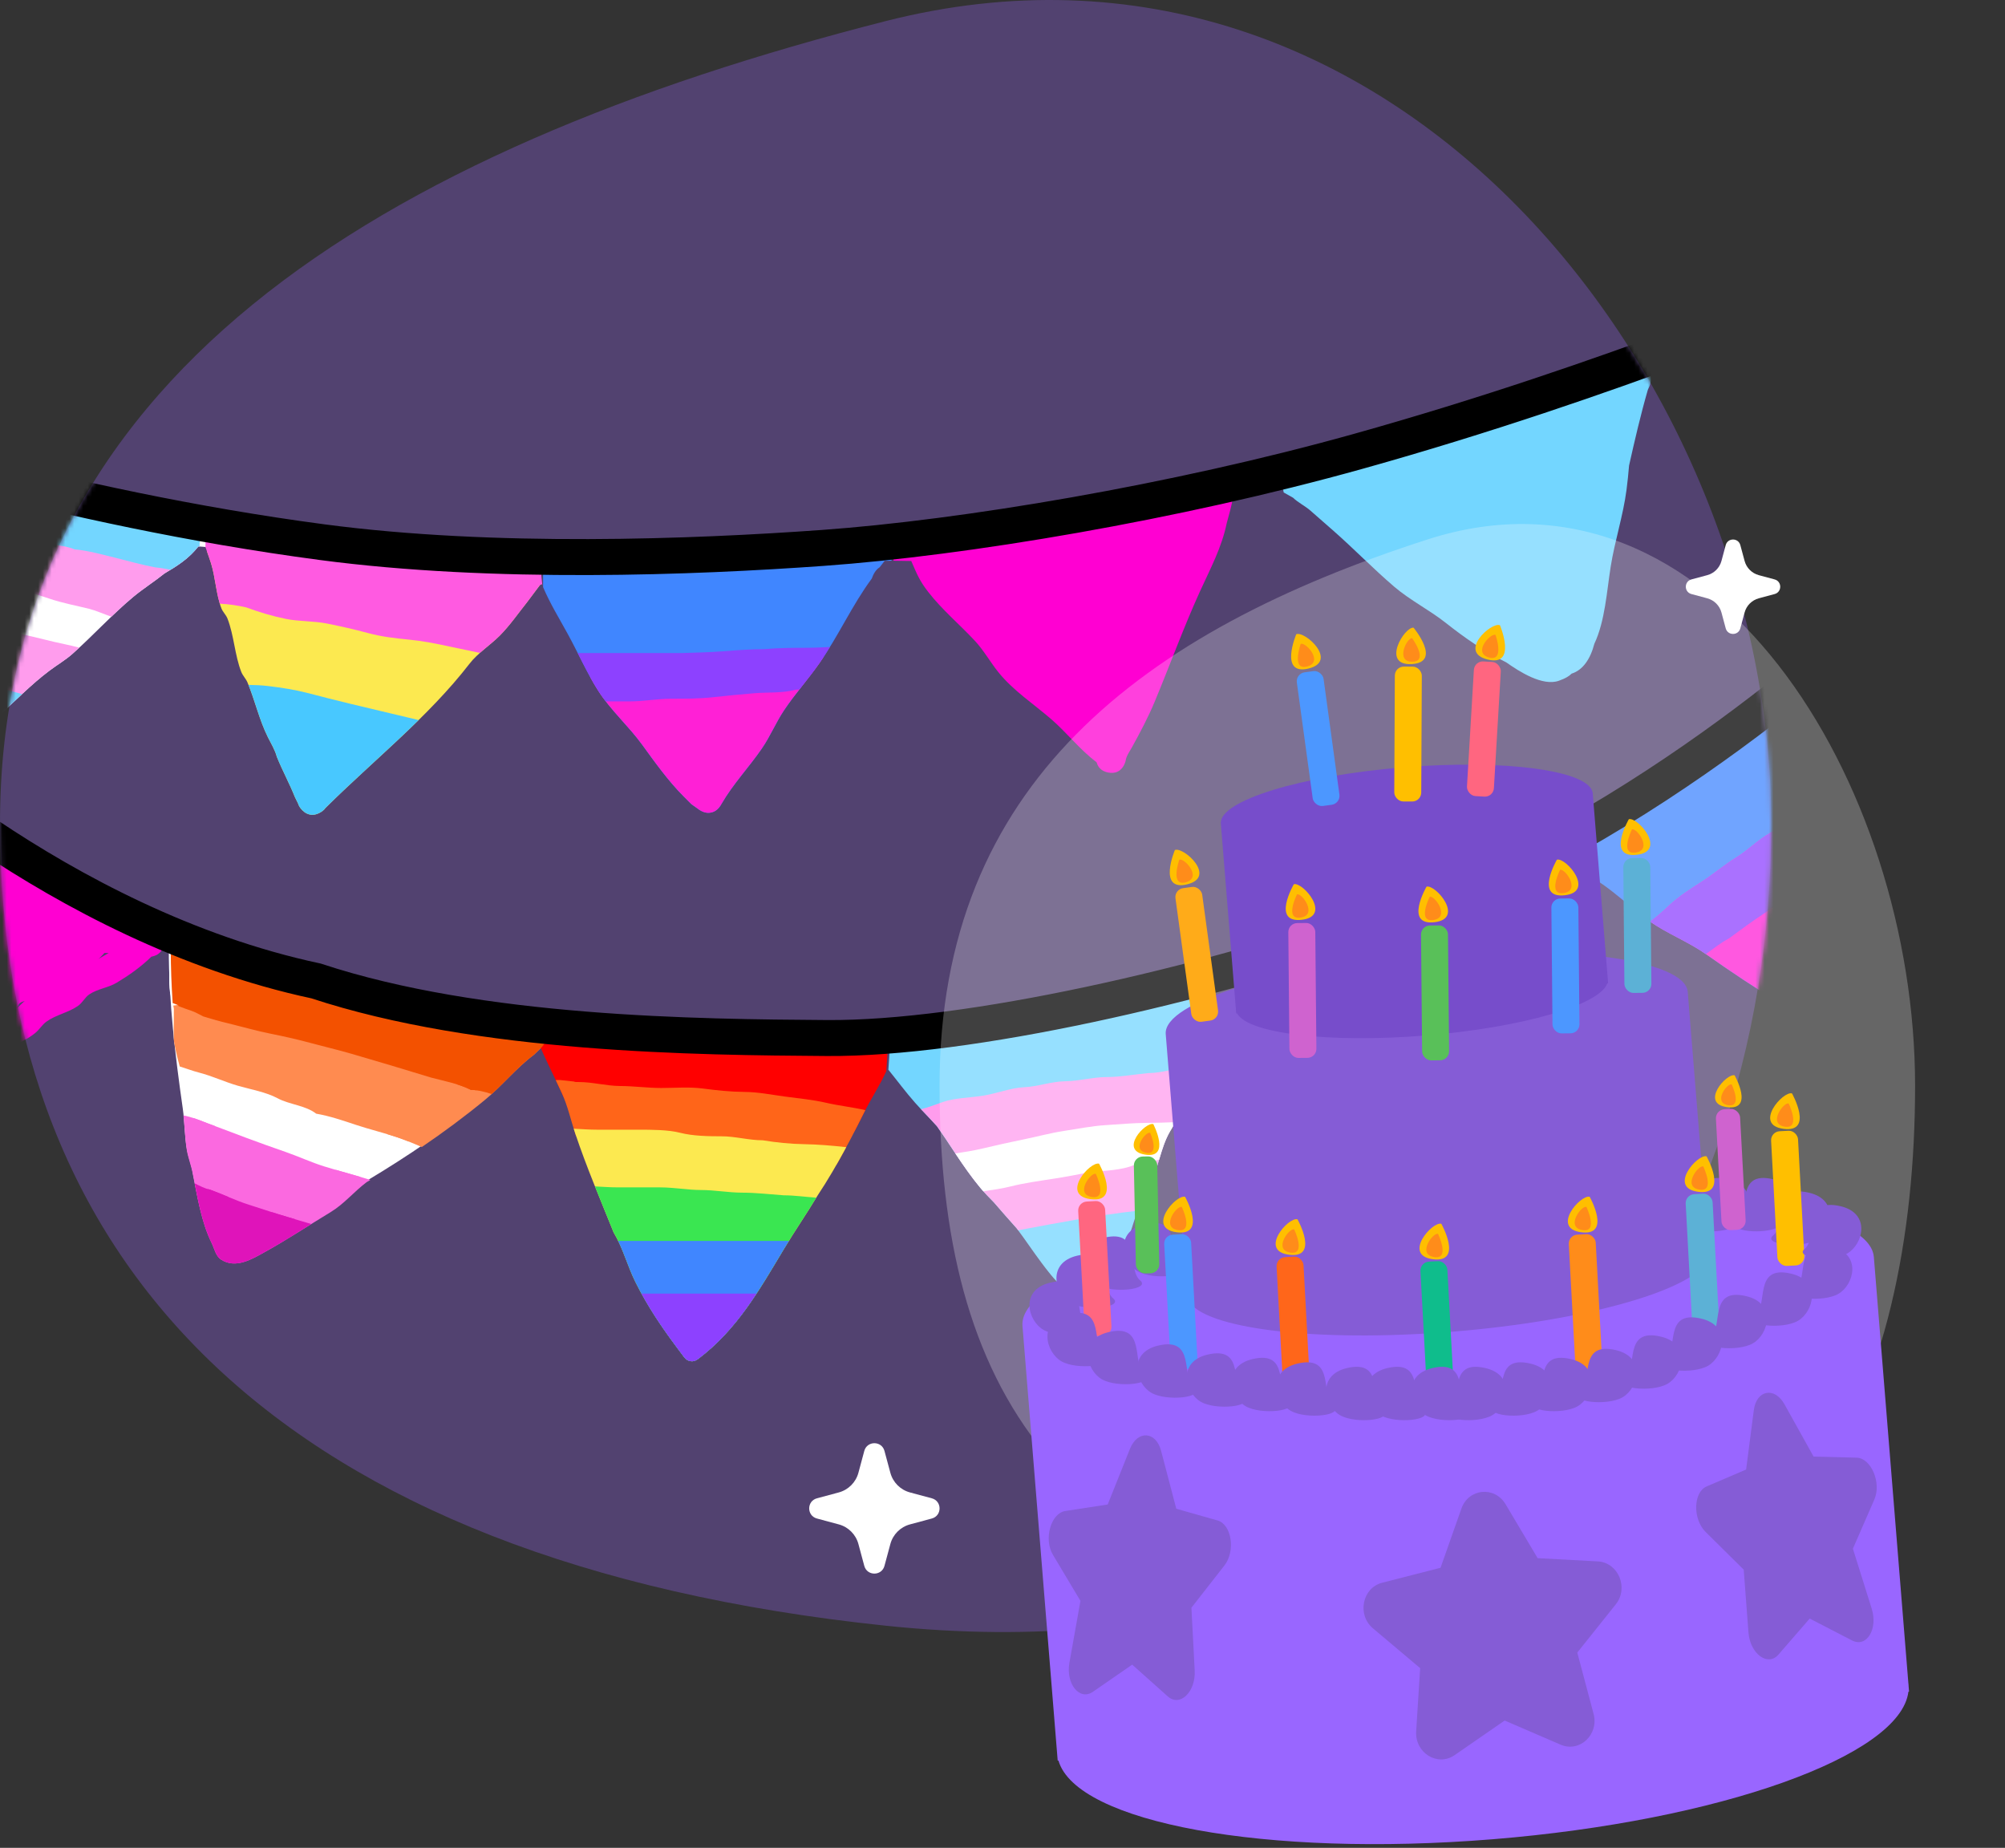 <svg width="446" height="411" viewBox="0 0 446 411" fill="none" xmlns="http://www.w3.org/2000/svg">
<rect x="0" y="0" width="446" height="411" fill="#333333" stroke="none"/>
<g clip-path="url(#clip0_223_4236)">
<path opacity="0.3" d="M394 183.143C394 281.697 331.451 375.692 197 361.59C62.549 347.488 0 281.697 0 183.143C0 84.59 84.178 33.443 197 4.696C309.822 -24.051 394 84.59 394 183.143Z" fill="#9966FF"/>
<mask id="mask0_223_4236" style="mask-type:alpha" maskUnits="userSpaceOnUse" x="0" y="0" width="394" height="364">
<path d="M394 183.184C394 281.759 331.451 375.776 197 361.67C62.549 347.565 0 281.759 0 183.184C0 84.608 84.178 33.45 197 4.697C309.822 -24.056 394 84.608 394 183.184Z" fill="#9966FF"/>
</mask>
<g mask="url(#mask0_223_4236)">
<path d="M45.659 209.035L48.31 209.918C50.07 210.542 52.092 210.198 53.83 210.884C54.764 211.251 55.215 212.369 56.071 212.893C59.648 215.082 64.954 215.403 68.848 217.067C73.275 218.959 77.361 219.783 81.965 221.432C85.683 222.764 89.201 224.673 93.009 225.723C98.95 227.36 106.631 226.955 112.795 227.419C113.923 227.456 114.647 227.891 115.112 228.434C115.642 228.963 116.031 229.766 115.937 230.983C115.855 232.055 115.451 232.753 114.943 233.205L114.472 234.369C110.811 236.78 108.404 240.292 105.017 243.008C104.636 243.314 100.377 246.107 99.716 246.542C98.151 248.076 96.09 249.005 94.253 250.201C92.316 251.463 90.929 253.922 89.116 255.376C84.946 258.72 80.051 261.438 75.602 264.405C73.212 265.998 70.828 268.324 68.439 269.767C67.731 270.194 66.701 269.945 66.058 270.465C65.231 271.132 65.128 272.462 64.291 273.115C63.389 273.818 62.105 273.823 61.085 274.342C58.789 275.509 56.738 277.108 54.542 278.456C54.392 278.558 54.226 278.654 54.044 278.746C53.077 279.229 52.267 279.239 51.616 279.033C50.956 278.857 50.278 278.414 49.722 277.487C49.606 277.294 49.511 277.106 49.434 276.923L48.536 275.063C47.938 273.188 47.526 271.214 47.526 269.246C46.519 266.407 46.141 264.084 45.741 261.169C45.283 257.83 43.587 254.807 43.091 251.452C42.968 250.62 43.243 249.758 43.109 248.928C42.14 242.961 39.666 237.234 38.692 231.26C38.595 230.668 38.687 224.186 38.674 224.066C38.536 222.86 37.956 221.735 37.79 220.533C37.49 218.357 37.765 216.14 37.765 213.944C37.765 213.944 37.765 210.631 41.078 210.631C41.281 210.631 41.472 210.644 41.651 210.667C42.839 208.094 45.659 209.035 45.659 209.035L45.659 209.035Z" fill="white"/>
<path d="M120.498 227.945C122.841 230.287 120.498 232.63 120.498 232.63L118.818 234.262C114.775 237.295 111.791 241.122 107.883 244.337C99.665 251.1 90.7 257.179 81.576 262.63C78.765 264.729 76.559 267.487 73.518 269.325C68.612 272.29 63.815 275.472 58.824 278.229C56.16 279.7 52.434 282.007 49.159 279.851C47.969 279.068 47.691 277.406 47.057 276.13C44.812 271.606 43.895 265.835 42.899 260.92C42.603 259.1 41.868 257.371 41.563 255.553C41.072 252.632 41.081 249.528 40.661 246.593C38.957 234.662 37.545 222.979 37.545 210.852C37.545 210.852 37.545 207.539 40.858 207.539C44.17 207.539 44.17 210.852 44.17 210.852C44.17 227.42 46.667 243.564 49.416 259.726C50.212 263.767 51.258 267.813 52.425 271.747C52.594 272.317 53.102 273.136 53.173 273.724C53.472 273.689 53.814 273.778 54.081 273.642C54.65 273.354 55.022 272.764 55.578 272.453C57.576 271.335 59.227 270.182 61.201 268.989C64.148 267.208 67.074 265.451 70.035 263.689C72.982 261.935 75.156 259.181 77.879 257.132C86.829 251.742 95.574 245.804 103.693 239.205C107.681 235.964 110.705 232.065 114.843 228.962L115.813 227.945C115.813 227.945 118.156 225.602 120.498 227.945V227.945Z" fill="white"/>
<path d="M48.31 210.212C50.07 210.837 52.092 210.493 53.83 211.178C54.764 211.546 55.215 212.664 56.071 213.187C59.648 215.376 64.954 215.698 68.848 217.362C73.275 219.253 77.361 220.077 81.965 221.727C85.683 223.059 89.201 224.967 93.009 226.017C98.95 227.655 106.631 227.249 112.795 227.713C113.923 227.751 114.647 228.186 115.113 228.728C115.642 229.257 116.031 230.06 115.937 231.277C115.855 232.35 115.451 233.047 114.943 233.5L114.472 234.663C110.811 237.074 108.404 240.587 105.017 243.303C104.636 243.608 100.377 246.401 99.716 246.836C98.151 248.371 96.09 249.299 94.253 250.496C92.986 251.321 91.955 252.658 90.885 253.891C89.969 253.527 89.046 253.184 88.113 252.875C85.18 251.908 82.167 251.185 79.232 250.21C76.332 249.246 73.347 248.221 70.333 247.705C68.007 245.878 64.36 245.679 61.768 244.287C59.146 242.88 55.778 242.319 52.905 241.488C49.913 240.623 47.179 239.304 44.152 238.532C42.836 238.196 41.408 237.64 39.982 237.202C39.464 235.334 39.002 233.456 38.692 231.554C38.595 230.963 38.687 224.481 38.674 224.361C38.646 224.122 38.602 223.886 38.547 223.653C42.624 223.432 42.624 219.245 42.624 219.245C42.624 216.008 42.755 212.783 42.875 209.563C44.15 208.826 45.659 209.329 45.659 209.329L48.31 210.212Z" fill="#FF8B50"/>
<path d="M120.498 228.239C122.84 230.582 120.498 232.924 120.498 232.924L118.818 234.557C114.775 237.589 111.791 241.416 107.883 244.632C103.387 248.331 98.668 251.826 93.822 255.125C91.94 254.301 90.048 253.516 88.113 252.875C87.455 252.658 86.792 252.453 86.127 252.255C92.189 248.293 98.09 244.054 103.692 239.5C107.681 236.258 110.705 232.359 114.843 229.256L115.813 228.239C115.813 228.239 118.155 225.897 120.498 228.239H120.498Z" fill="#FF8B50"/>
<path d="M120.12 130.105L119.925 130.366C119.031 131.557 118.137 132.749 117.243 133.94C115.252 136.429 113.4 139.135 111.147 141.396C109.028 143.522 106.293 145.225 104.426 147.643C95.281 159.486 83.079 169.094 72.395 179.711C72.109 180.116 71.681 180.497 71.052 180.812C71.005 180.835 70.958 180.858 70.912 180.879C70.408 181.126 69.752 181.317 69.028 181.194C68.302 181.081 67.74 180.693 67.34 180.3C67.303 180.265 67.266 180.229 67.228 180.191C66.722 179.686 66.435 179.18 66.295 178.698L65.611 177.312C64.377 174.225 62.814 171.391 61.577 168.319C61.168 166.783 60.308 165.403 59.598 163.981C57.639 160.056 56.722 155.774 55.047 151.782C54.698 150.949 54 150.29 53.671 149.449C52.211 145.717 52.063 141.356 50.609 137.596C50.289 136.771 49.573 136.14 49.254 135.315C48.047 132.188 47.944 128.492 46.945 125.295C46.677 124.435 46.371 123.583 46.069 122.731C46.123 122.066 46.158 121.402 46.158 120.745C46.158 118.655 46.158 116.565 46.158 114.475C46.49 114.291 46.894 114.149 47.383 114.068C49.079 113.785 50.042 114.53 50.575 115.312C50.758 115.328 50.941 115.345 51.122 115.364C52.859 115.542 54.487 116.299 56.157 116.81C57.146 117.113 60.7 117.519 61.204 117.629C66.57 118.795 72.024 120.586 77.325 122.101C85.901 124.559 94.503 124.623 103.358 124.623C107.498 124.623 112.13 125.341 115.983 123.8L116.873 123.781C117.59 123.301 118.678 122.914 119.964 123.569C120.078 123.433 120.211 123.304 120.364 123.182C120.364 124.726 120.364 126.269 120.364 127.812C120.364 128.543 120.364 129.273 120.364 130.004C120.282 130.042 120.2 130.075 120.12 130.105Z" fill="#FCE950"/>
<path d="M72.395 179.711C72.11 180.116 71.681 180.497 71.052 180.812C71.005 180.835 70.958 180.858 70.912 180.879C70.409 181.126 69.752 181.317 69.028 181.194C68.302 181.081 67.74 180.693 67.34 180.3C67.303 180.265 67.266 180.229 67.228 180.191C66.723 179.686 66.435 179.18 66.296 178.698L65.612 177.312C64.377 174.225 62.814 171.391 61.577 168.319C61.169 166.783 60.308 165.403 59.598 163.981C57.729 160.236 56.809 156.166 55.273 152.332C56.712 152.353 58.148 152.413 59.589 152.583C62.701 152.949 65.636 153.408 68.671 154.197C71.665 154.977 74.657 155.755 77.667 156.473C80.675 157.19 83.682 157.908 86.69 158.625C88.836 159.137 90.981 159.656 93.13 160.155C86.372 166.809 79.086 173.062 72.395 179.711Z" fill="#48C8FF"/>
<path d="M120.531 129.923C120.393 129.995 120.255 130.055 120.12 130.105L119.925 130.366C119.031 131.557 118.137 132.749 117.243 133.94C115.252 136.429 113.401 139.135 111.147 141.396C109.804 142.744 108.213 143.922 106.753 145.22C104.521 144.763 102.292 144.296 100.065 143.815C97.003 143.153 94.029 142.56 90.909 142.259C87.779 141.956 84.858 141.612 81.818 140.793C78.835 139.989 75.8 139.301 72.77 138.696C69.726 138.087 66.559 138.26 63.596 137.655C60.586 137.048 57.627 136.156 54.739 135.088C52.714 134.636 50.86 134.374 48.895 134.27C48.014 131.385 47.835 128.143 46.946 125.295C46.564 124.074 46.109 122.871 45.693 121.658C45.622 121.653 45.551 121.649 45.48 121.644C45.837 120.003 46.158 118.368 46.158 116.769C46.158 116.769 46.158 116.652 46.072 116.588C46.335 115.819 46.547 115.05 46.592 114.275C46.827 114.187 47.09 114.116 47.383 114.068C49.08 113.785 50.042 114.53 50.575 115.312C50.759 115.328 50.941 115.345 51.122 115.364C52.859 115.542 54.487 116.299 56.157 116.81C57.146 117.113 60.7 117.519 61.204 117.629C66.57 118.795 72.024 120.586 77.325 122.101C85.901 124.559 94.503 124.623 103.358 124.623C107.498 124.623 112.13 125.341 115.983 123.8L116.873 123.781C117.547 123.33 118.548 122.961 119.733 123.461C119.933 124.437 120.125 125.413 120.23 126.387C120.368 127.657 120.505 128.927 120.642 130.196C120.605 130.105 120.568 130.014 120.531 129.923H120.531Z" fill="#FF5AE1"/>
<path d="M194.171 233.436L194.129 233.379L194.748 232.915C194.818 232.348 195.075 231.741 195.649 231.146C195.685 230.764 195.797 230.364 196.03 229.973C196.373 229.304 196.914 228.902 197.441 228.661C197.441 229.939 197.441 231.217 197.441 232.496C197.441 234.438 197.273 236.352 197.145 238.267C195.662 241.521 193.743 244.378 192.132 247.612C191.462 248.956 190.78 250.307 190.083 251.658C187.041 248.637 182.275 249.137 177.262 248.023C171.867 246.824 165.458 248.934 160.183 248.293C148.428 246.863 137.344 243.714 125.345 243.974C125.23 243.692 125.109 243.413 124.983 243.136C123.23 239.291 121.226 235.486 119.639 231.549C119.639 231.549 118.818 229.498 120.869 228.678C121.382 228.473 121.818 228.448 122.184 228.525C122.694 227.352 123.863 226.533 125.223 226.533H127.431C138.006 226.533 148.422 228.124 158.957 228.745C164.865 229.094 171.272 228.981 177.092 230.127C179.773 230.655 182.54 230.936 185.095 231.905C185.532 232.07 186.024 232.201 186.521 232.337V232.337C186.975 231.608 187.793 230.95 189.27 230.95C190.935 230.95 191.763 231.786 192.175 232.619C192.901 232.628 193.567 232.81 194.06 233.292C194.098 233.329 194.13 233.379 194.156 233.439C194.161 233.438 194.166 233.437 194.171 233.436Z" fill="#FF0000"/>
<path d="M199.68 228.3C206.511 228.306 213.534 228.566 220.304 227.874C226.587 227.232 232.498 225.284 238.856 224.782C243.136 224.444 247.046 222.616 251.344 222.564C253.146 222.338 257.535 221.576 260.239 222.288C260.755 221.233 261.39 220.253 262.141 219.876C262.332 219.78 262.528 219.693 262.725 219.613L262.655 219.496L264.817 218.199C265.325 217.882 265.925 217.699 266.568 217.699C268.398 217.699 269.881 219.182 269.881 221.011C269.881 221.257 269.854 221.497 269.803 221.728L269.421 223.639C269.375 225.3 268.871 226.926 268.433 228.53C266.684 234.93 265.201 241.285 262.561 247.456C261.934 248.979 260.995 250.355 260.18 251.787C258.141 255.373 257.642 259.925 255.81 263.627C255.493 264.266 254.812 264.681 254.517 265.33C252.092 270.666 251.68 275.999 248.016 280.862C246.824 282.445 244.623 288.034 243.137 288.545C238.481 290.149 233.925 283.843 231.673 280.862C229.799 278.363 228.06 275.728 226.171 273.226C224.458 271.318 222.769 269.382 221.09 267.444C220.051 266.388 219.016 265.328 218.069 264.19C215.285 260.845 212.79 256.971 210.39 253.362C209.75 252.401 209.096 251.453 208.433 250.515C206.861 248.738 205.158 247.079 203.586 245.306C201.479 242.931 199.608 240.384 197.61 237.923C197.735 236.123 197.883 234.321 197.883 232.496C197.883 231.153 197.883 229.809 197.883 228.466C198.559 228.191 199.162 228.177 199.68 228.3Z" fill="#73D6FF"/>
<path d="M340.439 193.555C340.614 193.818 340.747 194.072 340.845 194.317L341.657 192.963C342.694 194.828 344.069 196.545 344.829 198.532L344.97 198.484C344.97 198.63 344.97 198.775 344.968 198.92C344.969 198.922 344.97 198.924 344.97 198.926C345.389 200.183 344.97 201.576 344.97 202.902C344.97 207.063 345.303 211.654 344.493 215.75C344.182 217.325 343.479 218.803 343.132 220.37C341.46 227.929 341.001 235.614 339.616 243.252C338.706 248.266 337.014 253.321 337.003 258.441C336.349 261.823 336.256 268.17 332.239 269.601C328.037 271.099 327.426 268.746 325.043 266.91C323.744 265.909 322.172 265.318 320.816 264.397C317.258 261.983 314.301 258.206 311.399 255.065C307.656 251.012 303.317 247.672 299.784 243.43C298.316 241.667 296.973 239.848 295.572 238.067C294.325 236.876 293.066 235.702 291.783 234.557C286.58 229.909 281.991 224.334 277.035 219.379C277.035 219.379 275.086 217.429 276.521 215.309L276.185 214.827C276.8 214.521 277.417 214.231 278.035 213.954C278.117 213.913 278.199 213.877 278.28 213.845C284.745 210.988 291.385 209.537 298.182 207.276C299.199 206.938 301.765 205.745 302.693 205.478C304.718 204.897 306.874 204.821 308.872 204.155C312.194 203.047 315.355 201.209 318.356 199.592C322.78 197.208 328.248 195.638 333.009 194.049C333.715 193.766 334.421 193.483 335.127 193.2L335.845 192.636C335.845 192.636 338.601 190.799 340.439 193.555V193.555Z" fill="#FF00D2"/>
<path d="M349.737 186.844L351.154 184.792C358.277 179.449 366.17 175.983 373.24 170.657C375.274 169.137 377.458 167.985 379.563 166.583C382.852 164.391 385.53 161.473 388.731 159.149C391.436 157.186 394.327 155.733 396.909 153.578C399.346 151.545 402.887 145.05 406.615 145.734C408.399 146.062 409.619 147.945 410.532 149.513C412.174 152.332 410.817 153.207 411.201 155.676C411.629 158.429 412.026 161.127 412.497 163.876C416.578 184.281 413.871 205.801 413.875 226.503C413.963 226.994 413.93 227.571 413.706 228.243C413.69 228.293 413.672 228.342 413.655 228.39C413.473 228.92 413.144 229.519 412.545 229.945C411.952 230.378 411.28 230.501 410.719 230.505C410.668 230.507 410.616 230.508 410.563 230.508C409.783 230.508 409.187 230.324 408.731 230.043L407.534 229.594C406.119 228.728 404.5 228.253 402.995 227.555C400.678 226.48 398.679 224.717 396.491 223.41C390.619 219.874 385.039 216.143 379.474 212.215C375.492 209.404 370.65 207.58 366.651 204.696C361.331 200.859 356.239 195.295 349.886 193.235C349.886 193.235 346.743 192.187 347.791 189.044C348.204 187.806 348.942 187.218 349.685 186.961C349.717 186.885 349.737 186.844 349.737 186.844V186.844Z" fill="#4086FF"/>
<path d="M-24.294 170.878C-21.857 170.878 -21.212 172.671 -21.042 173.619C-18.154 176.374 -15.058 178.773 -12.234 181.566C-11.235 182.564 -10.528 183.924 -9.301 184.624C-8.492 185.085 -7.446 185.023 -6.651 185.507C-4.283 186.948 -2.454 189.364 0.13 190.65C1.06 191.112 2.178 191.153 3.067 191.691C4.615 192.628 5.658 194.316 7.284 195.111C11.321 197.084 15.77 198.197 19.647 200.409C23.826 202.793 27.821 206.22 32.907 206.217C33.613 206.138 34.502 206.235 35.264 206.922C35.771 207.299 36.212 207.876 36.374 208.761C36.625 209.624 36.488 210.338 36.203 210.902C35.678 212.244 34.405 212.656 33.672 212.783C31.382 215.041 28.714 216.922 25.956 218.576C24.059 219.714 21.679 219.932 19.851 221.179C18.883 221.84 18.354 223.021 17.396 223.699C15.247 225.221 12.465 225.691 10.329 227.232C9.371 227.924 8.754 229.006 7.842 229.757C5.897 231.36 3.437 232.211 1.3 233.547C-5.679 237.908 -12.973 242.16 -19.806 246.736C-19.806 246.736 -22.562 248.574 -24.4 245.818C-26.238 243.061 -23.481 241.224 -23.481 241.224C-15.474 235.907 -6.926 230.798 1.429 226.097C3.339 225.022 4.667 223.124 6.455 221.857C8.604 220.335 11.386 219.864 13.522 218.324C14.598 217.548 15.258 216.269 16.368 215.543C17.294 214.937 18.476 214.855 19.492 214.417C21.492 213.556 23.412 212.516 25.191 211.279C23.41 210.635 21.693 209.828 20.106 208.928C18.825 208.201 17.85 207.009 16.572 206.278C12.703 204.063 8.208 203.013 4.2 200.975C2.452 200.086 1.27 198.327 -0.417 197.327C-1.126 196.907 -2.044 196.972 -2.781 196.602C-5.531 195.219 -7.622 192.625 -10.134 191.143C-10.936 190.67 -11.994 190.752 -12.784 190.26C-13.202 190 -16.341 186.828 -16.919 186.251C-19.973 183.151 -23.514 180.539 -26.636 177.417L-27.607 174.191C-27.607 174.191 -27.607 170.878 -24.294 170.878L-24.294 170.878Z" fill="#FF00D2"/>
<path d="M-6.352 190.848C-5.059 190.73 -3.758 190.537 -2.502 190.788C2.004 191.688 6.353 194.384 10.387 196.401C11.393 196.904 16.028 199.174 16.554 199.674C17.27 200.355 17.223 201.589 17.88 202.327C19.185 203.792 21.871 203.081 23.438 204.262C23.502 204.31 23.565 204.359 23.627 204.409L23.651 204.359L26.24 205.654C27.361 206.185 28.136 207.326 28.136 208.649C28.136 210.479 26.652 211.962 24.823 211.962H23.221C20.583 214.971 17.151 216.957 14.153 219.668C13.166 219.705 12.109 219.413 11.192 219.778C9.872 220.304 8.984 221.61 7.708 222.236C6.699 222.732 5.341 222.411 4.444 223.09C3.714 223.642 3.941 224.939 3.289 225.582C1.84 227.015 -0.493 227.493 -1.671 229.156C-3.153 231.246 -4.37 233.651 -6.401 235.212C-7.969 236.417 -10.076 236.748 -11.707 237.865C-12.352 238.307 -12.89 238.997 -13.445 239.626C-13.573 239.836 -13.74 240.021 -13.954 240.173C-13.959 240.176 -13.963 240.18 -13.968 240.183C-14.393 240.597 -14.849 240.927 -15.384 241.05C-21.426 244.134 -23.477 236.822 -23.589 232.525C-23.589 228.18 -23.736 224.049 -24.101 219.866C-24.832 218.114 -25.748 216.425 -26.182 214.581C-26.534 213.087 -26.642 211.458 -26.242 209.975V207.322C-26.242 205.493 -24.759 204.01 -22.929 204.01C-22.217 204.01 -21.558 204.234 -21.018 204.616C-21.365 202.988 -21.735 201.476 -22.057 200.513C-22.413 199.449 -23.274 198.571 -23.5 197.472C-23.783 196.097 -23.314 194.646 -23.546 193.262C-23.555 193.208 -23.565 193.155 -23.576 193.101C-24.15 192.615 -24.573 191.978 -24.745 191.126C-24.908 190.325 -24.964 189.608 -24.928 188.967C-25.285 186.72 -24.915 184.401 -24.915 182.12C-24.915 182.12 -24.915 178.807 -21.602 178.807C-18.29 178.807 -18.29 182.12 -18.29 182.12C-18.29 182.705 -18.328 183.293 -18.372 183.882C-16.218 183.695 -13.959 183.905 -12.318 184.113C-10.635 184.327 -8.522 183.884 -7.322 185.083C-6.123 186.283 -6.675 188.414 -6.352 190.079L-6.352 190.848Z" fill="#FF00D2"/>
<path d="M196.79 124.73L195.677 126.169C194.809 126.702 194.259 127.712 193.927 128.676C189.551 134.59 186.515 141.44 182.259 147.518C179.754 151.096 176.789 154.4 174.377 158.018C172.588 160.702 171.304 163.82 169.465 166.49C166.531 170.749 163.09 174.313 160.47 178.836C160.399 178.97 160.319 179.106 160.226 179.245C159.622 180.15 158.919 180.56 158.248 180.702C157.583 180.875 156.771 180.823 155.826 180.283C155.61 180.16 155.42 180.03 155.252 179.894L153.802 178.866C153.213 178.277 152.624 177.688 152.035 177.099C148.606 173.649 145.72 169.593 142.87 165.67C139.807 161.454 135.84 157.991 133.036 153.574C130.52 149.611 128.549 145.11 126.287 140.997C124.325 137.429 122.332 134.18 120.806 130.587C120.806 129.662 120.806 128.737 120.806 127.812C120.806 126.171 120.806 124.531 120.806 122.89C121.052 122.754 121.337 122.636 121.665 122.542C123.226 122.096 124.241 122.634 124.87 123.298C131.686 123.298 138.503 123.298 145.32 123.298C153.073 123.298 160.8 123.51 168.404 121.989C174.828 121.979 180.634 119.937 186.823 118.913C190.051 118.379 193.395 118.173 196.777 118.126C196.778 118.424 196.78 118.722 196.783 119.019C197.546 120.974 198.058 122.795 198.325 124.715C197.812 124.717 197.3 124.721 196.79 124.73Z" fill="#4086FF"/>
<path d="M223.877 117.595C226.979 117.164 229.869 115.686 232.911 114.992C237.945 113.842 242.876 112.801 247.877 111.471C253.43 109.994 259.347 109.365 264.675 107.192L267.231 106.955C267.231 106.955 268.024 106.955 268.834 107.344C269.442 106.566 270.801 105.366 272.911 106.422L272.911 106.422C275.874 107.903 274.392 110.866 274.392 110.866L274.236 110.918C273.868 112.747 273.395 114.555 272.882 116.349C271.765 121.802 269.225 126.488 266.943 131.502C263.246 139.62 260.232 147.98 256.795 156.21C255.425 159.492 253.517 163.114 251.791 166.221C251.254 167.186 250.542 168.129 250.384 169.223C250.384 169.223 249.735 172.471 246.486 171.821C244.85 171.494 244.203 170.508 243.963 169.609L243.823 169.456C240.15 166.682 237.362 163.019 233.901 160.014C229.961 156.593 225.38 153.618 222.071 149.5C220.255 147.241 218.838 144.659 216.862 142.538C213.454 138.879 209.609 135.677 206.519 131.717C204.471 129.093 203.959 127.634 202.7 124.774C201.393 124.741 200.086 124.717 198.782 124.715C198.527 122.758 198.022 120.894 197.217 118.936C197.219 118.664 197.221 118.392 197.223 118.121C202.919 118.065 208.712 118.439 214.226 118.439H214.754C217.792 118.217 220.825 118.019 223.877 117.595L223.877 117.595Z" fill="#FF00D2"/>
<path d="M45.693 121.658C45.169 121.622 44.645 121.582 44.124 121.535C42.001 124.234 39.554 125.785 36.567 127.564C34.335 129.361 31.812 130.95 29.648 132.756C24.931 136.69 20.728 141.345 16.125 145.423C14.553 146.815 12.721 147.883 11.039 149.142C6.837 152.288 3.2 156.119 -0.698 159.591C-2.467 161.167 -4.578 162.272 -6.471 163.694C-6.813 164.078 -7.305 164.415 -8.005 164.648C-8.012 164.651 -8.02 164.653 -8.027 164.656C-8.571 164.856 -9.275 164.982 -10.012 164.756C-10.754 164.545 -11.277 164.057 -11.625 163.593C-11.63 163.587 -11.635 163.581 -11.639 163.575C-12.133 162.958 -12.361 162.371 -12.424 161.834L-12.743 160.83C-13.187 158.525 -14.045 156.465 -14.52 154.152C-15.778 146.512 -17.916 138.887 -19.777 131.385C-20.343 129.101 -21.035 128.429 -21.559 126.019C-22.42 122.055 -22.478 117.962 -23.339 114.034C-24.144 110.359 -25.151 106.983 -25.175 103.201C-25.175 103.201 -25.175 99.888 -21.862 99.888C-21.679 99.888 -21.505 99.898 -21.342 99.917C-20.457 99.81 -19.713 100.058 -19.713 100.058C-16.384 101.169 -13.081 102.62 -9.709 103.544C-3.954 105.121 2.071 105.967 7.7 108.018C13.414 110.099 18.811 112.251 25.061 112.272C29.029 113.065 32.998 112.724 36.987 113.155C38.615 113.331 40.099 114.202 41.705 114.524C41.833 114.55 41.963 114.574 42.093 114.598C42.555 114.303 44.185 113.417 45.716 114.474C45.716 116.564 45.716 118.654 45.716 120.745C45.716 121.051 45.709 121.358 45.695 121.666C45.694 121.663 45.694 121.661 45.693 121.658Z" fill="white"/>
<path d="M306.251 101.737C313.961 99.977 320.586 96.144 327.93 93.465C335.933 90.544 344.326 88.673 352.223 85.514C354.648 84.704 356.989 83.783 359.52 83.392L360.651 82.441C360.651 82.441 361.157 82.061 361.892 81.855C362.595 81.261 363.673 80.833 365.185 81.469V81.469C368.239 82.752 366.956 85.806 366.956 85.806L366.55 86.705C364.979 92.132 363.639 97.909 362.375 103.546C362.224 105.36 362.043 107.168 361.808 108.963C361.061 114.697 359.198 120.302 358.291 126.01C357.416 131.512 357.037 138.143 354.654 143.187C353.755 146.646 352.057 149.062 349.591 149.83C349.067 150.382 348.236 150.884 346.784 151.406C343.107 152.727 337.862 149.299 335.045 147.317C330.267 144.97 325.765 141.836 321.604 138.542C317.967 135.662 313.716 133.547 310.166 130.52C305.517 126.555 301.085 121.975 296.458 117.92C294.797 116.464 293.135 115.009 291.475 113.553C290.302 112.524 288.734 111.784 287.63 110.703C286.942 110.301 286.25 109.912 285.552 109.537L285.374 108.589L284.967 108.849L283.798 107.014C283.414 106.425 283.213 105.709 283.271 104.954C283.41 103.13 285.002 101.763 286.826 101.902C287.16 101.928 287.478 102.002 287.775 102.117C287.859 101.981 287.955 101.844 288.064 101.704C290.105 99.096 292.714 101.138 292.714 101.138C293.323 101.615 293.938 102.095 294.556 102.578C298.484 102.629 302.375 102.622 306.251 101.737L306.251 101.737Z" fill="#73D6FF"/>
<path d="M394.325 71.653C394.79 70.391 396.052 69.76 396.052 69.76L397.112 69.237C403.177 66.671 409.318 64.781 415.054 61.363C417.425 60.456 421.355 59.435 424.034 60.581C427.13 60.723 427.13 63.889 427.13 63.889V65.214C427.13 68.669 427.569 72.043 427.556 75.489C428.849 81.957 428.354 88.797 428.881 95.365C429.225 99.655 430.668 103.535 430.206 107.944C429.873 111.113 428.555 117.213 425.449 118.893C422.071 120.72 420.376 118.949 417.806 117.589C414.949 116.077 412.526 113.962 409.536 112.794C406.827 111.177 404.408 108.888 401.585 107.494C399.976 106.699 398.259 106.005 396.911 104.82C393.354 101.693 390.163 98.119 386.442 95.211C382.308 91.98 377.515 89.374 373.734 85.63C372.65 84.555 371.712 83.318 370.51 82.377C370.51 82.377 367.923 80.308 369.993 77.721C370.742 76.784 371.559 76.458 372.297 76.423C372.962 74.269 375.448 74.269 375.448 74.269C378.625 74.269 382.124 74.843 385.225 74.291C388.191 73.763 391 72.57 393.904 71.767C394.044 71.728 394.184 71.69 394.325 71.653H394.325Z" fill="#FF5AE1"/>
<path d="M44.124 121.535C42.001 124.234 39.554 125.785 36.567 127.564C34.335 129.361 31.812 130.95 29.648 132.756C27.97 134.155 26.358 135.645 24.77 137.168C23.01 136.546 21.274 135.776 19.793 135.405C16.753 134.654 13.878 134.135 10.938 133.136C7.984 132.137 5.069 131.29 2.115 130.367C-0.809 129.46 -3.715 128.369 -6.657 127.429C-9.608 126.486 -12.628 125.873 -15.568 124.893C-17.797 124.155 -19.768 123.763 -21.989 123.651C-22.474 120.44 -22.648 117.184 -23.339 114.034C-24.144 110.359 -25.151 106.983 -25.175 103.201C-25.175 103.201 -25.175 99.888 -21.862 99.888C-21.679 99.888 -21.505 99.898 -21.342 99.917C-20.457 99.81 -19.713 100.058 -19.713 100.058C-16.384 101.169 -13.081 102.62 -9.709 103.544C-3.954 105.121 2.071 105.967 7.7 108.018C13.414 110.099 18.811 112.251 25.061 112.272C29.029 113.065 32.998 112.724 36.987 113.155C38.615 113.331 40.099 114.202 41.705 114.524C41.833 114.55 41.963 114.574 42.093 114.598C42.575 114.29 44.329 113.339 45.915 114.623C46.017 114.554 46.126 114.489 46.243 114.429C46.255 114.598 46.243 114.763 46.175 114.918C45.373 116.74 44.404 119.099 44.391 121.172C44.391 121.301 44.39 121.43 44.389 121.558C44.301 121.551 44.212 121.543 44.124 121.535Z" fill="#FF9CED"/>
<path d="M16.125 145.422C14.553 146.815 12.72 147.883 11.039 149.142C6.837 152.288 3.2 156.119 -0.698 159.591C-2.467 161.167 -4.578 162.272 -6.471 163.694C-6.813 164.078 -7.305 164.415 -8.005 164.648C-8.012 164.651 -8.02 164.653 -8.027 164.656C-8.571 164.856 -9.275 164.982 -10.012 164.756C-10.754 164.545 -11.277 164.057 -11.625 163.593C-11.63 163.587 -11.635 163.581 -11.64 163.575C-12.133 162.958 -12.362 162.371 -12.424 161.834L-12.743 160.83C-13.187 158.524 -14.045 156.465 -14.52 154.152C-15.508 148.153 -17.038 142.164 -18.55 136.236C-16.611 136.691 -14.453 136.921 -12.71 137.501C-9.794 138.472 -6.638 138.544 -3.647 139.279C-0.647 140.016 2.414 140.546 5.435 141.192C8.485 141.845 11.355 142.669 14.417 143.287C15.478 143.5 16.554 143.776 17.637 144.052C17.137 144.515 16.634 144.972 16.125 145.422L16.125 145.422Z" fill="#FF9CED"/>
<path d="M44.124 121.535C42.335 123.809 40.317 125.268 37.939 126.735C36.817 126.508 35.694 126.299 34.579 126.205C31.639 125.664 28.598 124.795 25.637 124.055C22.711 123.334 19.551 122.452 16.579 122.189C13.836 121.027 10.422 121.246 7.534 120.521C4.732 119.603 1.427 118.466 -1.432 118.294C-4.282 118.2 -7.554 116.868 -10.478 116.489C-13.504 116.105 -16.212 113.986 -19.268 113.788C-20.691 113.27 -22.277 112.616 -23.762 112.176C-24.459 109.195 -25.155 106.338 -25.175 103.201C-25.175 103.201 -25.175 99.888 -21.862 99.888C-21.679 99.888 -21.505 99.898 -21.342 99.917C-20.457 99.81 -19.713 100.058 -19.713 100.058C-16.384 101.169 -13.081 102.62 -9.709 103.544C-3.954 105.121 2.071 105.967 7.7 108.018C13.414 110.099 18.811 112.251 25.061 112.272C29.029 113.065 32.998 112.724 36.987 113.155C38.615 113.331 40.099 114.202 41.705 114.524C41.833 114.55 41.963 114.574 42.093 114.598C42.575 114.29 44.329 113.339 45.915 114.623C46.017 114.554 46.126 114.489 46.243 114.429C46.255 114.598 46.243 114.763 46.175 114.918C45.373 116.74 44.404 119.099 44.391 121.172C44.391 121.301 44.39 121.43 44.389 121.558C44.301 121.551 44.212 121.543 44.124 121.535L44.124 121.535Z" fill="#73D6FF"/>
<path d="M-0.698 159.591C-2.467 161.167 -4.578 162.272 -6.471 163.694C-6.813 164.078 -7.305 164.415 -8.005 164.648C-8.013 164.651 -8.02 164.653 -8.027 164.656C-8.571 164.856 -9.276 164.982 -10.013 164.756C-10.754 164.545 -11.277 164.057 -11.625 163.593C-11.63 163.587 -11.635 163.581 -11.64 163.575C-12.133 162.958 -12.362 162.371 -12.424 161.834L-12.743 160.83C-13.187 158.525 -14.045 156.465 -14.52 154.152C-14.765 152.666 -15.043 151.18 -15.346 149.695C-13.344 149.744 -11.47 149.908 -9.422 150.419C-6.42 151.17 -3.443 151.937 -0.483 152.841C1.35 153.4 3.12 153.913 4.909 154.381C3.038 156.123 1.201 157.899 -0.698 159.591Z" fill="#73D6FF"/>
<path d="M405.927 64.352C405.927 64.352 358.675 84.586 302.155 100.383C261.347 111.789 214.437 119.612 183.024 121.869C154.308 123.933 109.945 125.663 71.596 120.582C12.872 112.802 -37.103 96.186 -37.103 96.186" stroke="black" stroke-width="8" stroke-miterlimit="10" stroke-linecap="round"/>
<path d="M45.659 209.329L48.31 210.212C50.07 210.837 52.092 210.493 53.83 211.178C54.764 211.546 55.215 212.664 56.071 213.187C59.648 215.376 64.954 215.698 68.848 217.362C73.275 219.253 77.361 220.077 81.965 221.727C85.683 223.059 89.201 224.967 93.009 226.017C98.95 227.655 106.631 227.249 112.795 227.713C113.923 227.751 114.647 228.186 115.112 228.728C115.642 229.257 116.031 230.06 115.937 231.277C115.855 232.35 115.451 233.047 114.943 233.5L114.472 234.663C111.162 236.843 108.877 239.923 105.966 242.501C105.545 242.444 105.132 242.409 104.732 242.402C101.992 241.023 98.848 240.46 95.896 239.676C92.939 238.777 89.983 237.874 87.022 236.987C84.059 236.1 81.092 235.23 78.122 234.366C75.153 233.502 72.136 232.806 69.152 231.994C66.152 231.177 63.154 230.513 60.106 229.898C57.084 229.288 54.097 228.437 51.105 227.692C50.007 227.443 48.925 227.156 47.849 226.851C47.784 226.797 47.698 226.797 47.698 226.797C47.685 226.797 47.672 226.797 47.659 226.797C46.85 226.565 46.044 226.324 45.237 226.082C44.345 225.646 43.462 225.117 42.578 224.821C41.604 224.497 40.641 224.144 39.683 223.774C39.263 219.817 38.796 215.86 38.678 211.857C39.167 211.33 39.92 210.926 41.078 210.926C41.281 210.926 41.472 210.938 41.651 210.962C42.839 208.389 45.659 209.329 45.659 209.329Z" fill="#F35100"/>
<path d="M120.498 228.239C122.841 230.582 120.498 232.924 120.498 232.924L118.818 234.557C115.305 237.192 112.592 240.427 109.377 243.339C107.801 242.811 106.182 242.428 104.732 242.402C103.734 241.9 102.683 241.506 101.607 241.17C102.307 240.618 103.002 240.061 103.693 239.5C107.681 236.258 110.705 232.36 114.843 229.256L115.813 228.239C115.813 228.239 118.156 225.897 120.498 228.239Z" fill="#F35100"/>
<path d="M37.986 211.147C37.986 211.147 37.986 207.834 41.299 207.834C44.612 207.834 44.612 211.147 44.612 211.147C44.612 216.081 44.833 220.978 45.217 225.849C44.481 225.47 43.751 225.066 43.02 224.821C41.464 224.303 39.935 223.712 38.412 223.096C38.142 219.145 37.986 215.17 37.986 211.147L37.986 211.147Z" fill="#F35100"/>
<path d="M182.259 147.518C179.754 151.096 176.789 154.4 174.377 158.018C172.588 160.702 171.304 163.82 169.465 166.489C166.531 170.749 163.09 174.313 160.47 178.836C160.4 178.969 160.319 179.106 160.226 179.245C159.622 180.15 158.92 180.56 158.248 180.702C157.583 180.875 156.771 180.823 155.826 180.283C155.61 180.16 155.42 180.029 155.252 179.894L153.802 178.866C153.213 178.277 152.624 177.688 152.035 177.099C148.606 173.649 145.72 169.593 142.87 165.669C139.807 161.454 135.841 157.991 133.036 153.574C132.426 152.613 131.848 151.621 131.291 150.61C132.825 150.46 134.376 150.409 135.898 150.308C138.932 150.104 142.108 149.981 145.149 149.974C148.23 149.966 151.258 149.09 154.337 148.808C157.421 148.501 160.471 147.976 163.53 147.627C166.441 147.264 169.988 147.378 172.767 146.606C175.565 145.81 179.065 146.544 181.978 146.272C182.384 146.234 182.787 146.193 183.188 146.152C182.885 146.611 182.575 147.066 182.259 147.518Z" fill="#FF20D6"/>
<path d="M182.259 147.518C180.857 149.521 179.31 151.438 177.798 153.372C177.524 153.381 177.25 153.392 176.977 153.405C174.237 154.203 170.668 153.947 167.781 154.19C164.697 154.449 161.621 154.751 158.544 155.085C155.455 155.421 152.416 155.418 149.31 155.419C146.221 155.421 143.162 156.007 140.062 156.007C138.292 156.007 136.522 156.007 134.751 156.007C134.147 155.223 133.57 154.416 133.036 153.574C131.369 150.949 129.942 148.087 128.51 145.259C130.005 145.259 131.5 145.259 132.995 145.259C136.087 145.259 139.179 145.259 142.271 145.259C145.364 145.259 148.457 145.259 151.551 145.259C154.642 145.145 157.747 145.105 160.83 144.858C163.923 144.611 166.978 144.4 170.081 144.378C173.174 144.098 176.228 144.081 179.333 144.081C181.105 144.081 182.861 143.985 184.618 143.903C183.865 145.129 183.085 146.338 182.259 147.518V147.518Z" fill="#8D41FF"/>
<path d="M75.602 264.699C73.211 266.293 70.827 268.619 68.438 270.061C67.73 270.489 66.701 270.24 66.057 270.759C65.231 271.426 65.128 272.757 64.29 273.409C63.388 274.113 62.105 274.117 61.085 274.636C58.788 275.804 56.738 277.403 54.542 278.751C54.392 278.852 54.226 278.949 54.044 279.04C53.076 279.524 52.267 279.534 51.615 279.328C50.955 279.152 50.278 278.709 49.721 277.782C49.605 277.588 49.51 277.4 49.434 277.217L48.536 275.358C47.938 273.483 47.525 271.509 47.525 269.541C46.519 266.702 46.14 264.379 45.74 261.464C45.282 258.125 43.586 255.101 43.09 251.746C42.967 250.914 43.243 250.053 43.108 249.222C43.078 249.038 43.047 248.854 43.014 248.67C44.015 248.995 45.009 249.391 46.048 249.8C48.952 250.864 51.837 251.974 54.732 253.061C57.63 254.149 60.545 255.176 63.468 256.194C66.377 257.207 69.228 258.534 72.157 259.444C74.82 260.27 77.496 260.974 80.177 261.77C78.631 262.74 77.091 263.706 75.602 264.699Z" fill="#FB69E0"/>
<path d="M81.575 262.925C78.765 265.023 76.559 267.782 73.518 269.619C68.611 272.585 63.815 275.767 58.823 278.523C56.159 279.994 52.434 282.301 49.159 280.145C47.969 279.362 47.69 277.7 47.057 276.424C44.812 271.9 43.894 266.13 42.899 261.215C42.603 259.395 41.868 257.666 41.562 255.848C41.139 253.325 41.087 250.666 40.811 248.097C42.6 248.428 44.257 249.095 46.048 249.8C46.645 250.019 47.241 250.24 47.837 250.462C48.342 253.649 48.874 256.835 49.416 260.02C50.212 264.061 51.258 268.107 52.425 272.041C52.594 272.611 53.102 273.431 53.172 274.019C53.471 273.983 53.813 274.072 54.081 273.936C54.649 273.648 55.021 273.058 55.577 272.747C57.575 271.63 59.226 270.477 61.201 269.284C64.148 267.503 67.073 265.746 70.035 263.983C71.767 262.952 73.232 261.576 74.698 260.201C76.806 260.809 78.921 261.383 81.037 262.029C81.486 262.166 81.935 262.303 82.384 262.44C82.114 262.602 81.845 262.764 81.576 262.925H81.575Z" fill="#FB69E0"/>
<path d="M64.291 273.409C63.389 274.113 62.105 274.117 61.085 274.636C58.789 275.804 56.738 277.403 54.542 278.751C54.392 278.852 54.226 278.949 54.044 279.04C53.077 279.524 52.267 279.534 51.616 279.328C50.956 279.152 50.278 278.709 49.722 277.782C49.606 277.588 49.511 277.4 49.434 277.217L48.536 275.358C47.938 273.483 47.526 271.509 47.526 269.541C46.886 267.736 46.5 266.14 46.201 264.469C46.373 264.519 46.546 264.564 46.722 264.602C49.638 265.654 52.394 267.017 55.351 267.952C58.304 268.886 61.221 269.896 64.198 270.753C64.683 270.892 65.173 271.038 65.666 271.185C65.169 271.892 64.974 272.876 64.291 273.409Z" fill="#DF14BA"/>
<path d="M58.823 278.523C56.159 279.994 52.434 282.301 49.159 280.145C47.969 279.362 47.69 277.7 47.057 276.424C45.107 272.495 44.159 267.627 43.291 263.194C44.406 263.747 45.512 264.342 46.722 264.602C48.113 265.104 49.467 265.676 50.824 266.239C51.319 268.191 51.858 270.129 52.425 272.041C52.594 272.611 53.102 273.431 53.173 274.019C53.471 273.983 53.813 274.072 54.081 273.936C54.649 273.648 55.021 273.058 55.577 272.747C57.37 271.745 58.883 270.714 60.601 269.651C61.794 270.033 62.991 270.405 64.198 270.753C65.848 271.227 67.55 271.769 69.254 272.248C65.803 274.401 62.362 276.569 58.823 278.523H58.823Z" fill="#DF14BA"/>
<path d="M417.305 136.683C417.305 136.683 367.282 184.973 307.042 205.563C266.947 219.267 215.431 231.1 183.938 230.88C155.148 230.679 106.808 230.242 70.303 218.183C12.373 205.809 -32.162 162.766 -32.162 162.766" stroke="black" stroke-width="8" stroke-miterlimit="10" stroke-linecap="round"/>
<path d="M137.854 241.549C140.987 241.553 143.968 241.986 147.075 241.992C150.109 241.994 153.308 241.707 156.315 242.107C159.374 242.513 162.493 242.84 165.581 242.864C168.691 242.887 171.583 243.492 174.691 243.907C177.758 244.317 180.798 244.598 183.726 245.272C186.596 245.933 189.586 246.253 192.488 246.912C192.368 247.143 192.249 247.376 192.132 247.612C190.229 251.43 188.226 255.308 186.069 259.075C181.861 258.704 176.664 261.113 172.335 260.833C161.576 260.135 151.083 256.11 140.309 254.907C136.734 254.508 132.207 252.495 128.161 252.704C128.098 252.518 128.035 252.331 127.972 252.144C126.982 249.182 126.296 246.014 124.983 243.136C124.54 242.164 124.081 241.195 123.616 240.225C123.957 240.225 124.298 240.225 124.639 240.225C125.658 240.328 126.658 240.462 127.672 240.555C127.899 240.684 128.171 240.667 128.756 240.667H128.756C131.833 240.667 134.765 241.513 137.854 241.549Z" fill="#FF6519"/>
<path d="M181.86 265.921C179.433 269.969 176.778 273.803 174.364 277.827C168.9 286.933 163.967 295.717 155.272 302.275C155.268 302.278 155.263 302.282 155.259 302.285C154.645 302.745 154.085 302.832 153.615 302.75C153.14 302.697 152.627 302.457 152.167 301.843L150.842 300.076C147.252 295.29 144.035 290.541 141.356 285.161C139.529 281.49 138.603 277.626 136.495 274.114C133.588 266.893 130.437 259.52 127.972 252.144C127.851 251.782 127.735 251.416 127.621 251.048C129.387 251.135 131.134 251.268 132.91 251.268C136.002 251.268 139.094 251.268 142.186 251.268C144.861 251.268 148.652 251.272 151.297 251.956C154.169 252.682 157.509 252.734 160.525 252.739C163.477 252.722 166.583 253.628 169.668 253.623C172.708 254.124 175.816 254.437 178.897 254.488C181.91 254.538 185.079 254.804 188.101 255.139C188.148 255.145 188.195 255.15 188.243 255.155C186.257 258.844 184.146 262.484 181.86 265.921Z" fill="#FCE950"/>
<path d="M174.364 277.827C168.9 286.933 163.966 295.717 155.272 302.275C155.267 302.278 155.263 302.282 155.259 302.285C154.645 302.745 154.085 302.832 153.615 302.75C153.14 302.697 152.627 302.457 152.167 301.843L150.841 300.076C147.252 295.29 144.035 290.541 141.356 285.161C139.529 281.49 138.603 277.626 136.495 274.114C135.133 270.732 133.718 267.316 132.345 263.882C134.054 263.969 135.741 264.095 137.481 264.095C140.573 264.095 143.665 264.095 146.757 264.095C149.886 264.095 152.855 264.673 155.934 264.684C159.026 264.685 162.018 265.27 165.135 265.273C168.163 265.273 171.337 265.649 174.331 265.861C176.748 265.862 179.164 266.227 181.582 266.382C179.231 270.261 176.687 273.956 174.364 277.827Z" fill="#3AE651"/>
<path d="M174.363 277.827C168.9 286.933 163.966 295.717 155.272 302.275C155.267 302.278 155.263 302.281 155.258 302.285C154.645 302.745 154.084 302.832 153.614 302.75C153.14 302.697 152.627 302.457 152.166 301.843L150.841 300.076C147.252 295.29 144.035 290.541 141.356 285.161C139.851 282.138 138.957 278.984 137.512 276.003C138.868 276.003 140.225 276.003 141.581 276.003C144.673 276.003 147.765 276.003 150.857 276.003C153.948 276.003 157.04 276.003 160.132 276.003C163.224 276.003 166.316 276.003 169.408 276.003C171.432 276.003 173.456 276.003 175.48 276.003C175.103 276.608 174.731 277.215 174.363 277.827H174.363Z" fill="#4086FF"/>
<path d="M155.272 302.275C155.268 302.278 155.263 302.281 155.259 302.285C154.645 302.745 154.085 302.832 153.615 302.75C153.14 302.697 152.627 302.457 152.167 301.843L150.842 300.076C147.833 296.065 145.086 292.079 142.698 287.726C144.242 287.726 145.785 287.726 147.328 287.726C150.42 287.726 153.512 287.726 156.604 287.726C159.696 287.726 162.788 287.726 165.88 287.726C166.682 287.726 167.484 287.726 168.286 287.726C164.725 293.14 160.743 298.148 155.272 302.275Z" fill="#8D41FF"/>
<path d="M262.561 247.456C261.934 248.979 260.995 250.355 260.18 251.787C258.141 255.373 257.643 259.925 255.81 263.627C255.493 264.266 254.812 264.681 254.517 265.33C253.915 266.655 253.437 267.98 253.002 269.297C244.044 270.298 235.359 271.972 226.482 273.641C226.379 273.502 226.275 273.364 226.171 273.226C224.458 271.318 222.769 269.382 221.09 267.444C220.051 266.388 219.016 265.328 218.069 264.19C215.285 260.845 212.79 256.971 210.39 253.362C209.75 252.401 209.096 251.454 208.433 250.515C207.283 249.216 206.063 247.979 204.876 246.714C206.49 246.33 208.028 245.695 209.694 245.121C212.407 244.175 215.942 244.163 218.809 243.685C221.734 243.198 224.935 241.95 227.856 241.822C230.92 241.675 233.882 240.532 236.989 240.493C240.098 240.454 243.119 239.565 246.181 239.561C249.255 239.557 252.33 238.968 255.404 238.683C258.605 238.662 261.395 237.588 264.481 237.213C265.036 237.145 265.59 237.071 266.143 236.992C265.144 240.521 264.032 244.017 262.561 247.456H262.561Z" fill="#FF9CED"/>
<path d="M260.18 251.787C259.114 253.661 258.469 255.799 257.835 257.941C255.892 258.275 253.905 258.767 252.113 259.183C249.636 260.226 245.719 260.456 243.042 260.567C239.988 261.203 237.066 261.763 233.975 262.234C231.02 262.688 227.779 263.141 224.915 263.862C222.869 264.384 220.808 264.654 218.734 264.963C218.508 264.709 218.286 264.451 218.069 264.19C216.092 261.816 214.262 259.174 212.507 256.55C214.552 256.245 216.588 255.923 218.606 255.444C221.615 254.729 224.621 254.047 227.653 253.437C230.662 252.832 233.688 251.989 236.719 251.534C239.756 251.077 242.817 250.45 245.882 250.257C248.958 250.064 252.048 249.765 255.129 249.753C257.245 249.745 259.361 249.674 261.476 249.595C261.05 250.329 260.599 251.051 260.18 251.787Z" fill="white"/>
<path d="M413.875 226.503C413.963 226.994 413.931 227.571 413.706 228.243C413.69 228.293 413.672 228.342 413.655 228.39C413.473 228.92 413.144 229.519 412.545 229.945C411.952 230.378 411.28 230.501 410.72 230.505C410.668 230.507 410.616 230.508 410.564 230.508C409.784 230.508 409.187 230.324 408.731 230.043L407.534 229.594C406.12 228.728 404.5 228.253 402.996 227.555C400.678 226.48 398.679 224.718 396.492 223.41C390.619 219.874 385.039 216.143 379.474 212.215C375.627 209.499 370.977 207.704 367.06 204.985C368.545 203.915 369.97 202.613 371.192 201.459C373.368 199.406 376.129 197.643 378.644 196.03C381.247 194.36 383.598 192.317 386.221 190.706C388.834 189.097 391.016 186.804 393.72 185.286C396.403 183.777 399.081 182.205 401.819 180.796C404.5 179.2 407.053 177.509 409.576 175.674C411.028 174.618 412.415 173.462 413.818 172.336C415.886 190.173 413.871 208.643 413.875 226.503L413.875 226.503Z" fill="#FF20D6"/>
<path d="M367.06 204.985C368.545 203.915 369.97 202.613 371.192 201.459C373.368 199.406 376.129 197.643 378.644 196.03C381.247 194.36 383.598 192.317 386.221 190.706C388.834 189.097 391.016 186.804 393.72 185.286C396.403 183.777 399.081 182.205 401.819 180.796C404.5 179.2 407.053 177.509 409.576 175.674C411.028 174.618 412.415 173.462 413.818 172.336C414.365 177.055 414.627 181.817 414.715 186.601C414.623 186.674 414.531 186.747 414.439 186.819C411.998 188.719 409.344 190.293 406.915 192.227C404.469 194.134 401.765 195.628 399.374 197.584C397.002 199.525 394.713 201.673 392.147 203.35C389.562 205.04 387.115 206.885 384.61 208.717C382.814 209.659 381.143 210.987 379.467 212.21C375.621 209.497 370.974 207.703 367.06 204.985V204.985Z" fill="#8D41FF"/>
</g>
<path d="M426 241.5C426 308.603 400 374.5 317.5 363C235 351.5 209 308.603 209 241.5C209 174.397 254 140.5 317.5 120C381 99.5 426 174.397 426 241.5Z" fill="white" fill-opacity="0.25"/>
<path fill-rule="evenodd" clip-rule="evenodd" d="M416.825 279.577C415.889 268.017 372.736 262.079 320.44 266.315C268.144 270.551 226.509 283.356 227.446 294.916L235.277 391.599L235.446 391.586C239.428 405.385 281.565 413.175 332.017 409.089C382.468 405.002 422.803 390.532 424.512 376.272L424.656 376.26L424.566 375.147C424.563 375.001 424.555 374.855 424.543 374.71C424.531 374.564 424.516 374.419 424.496 374.274L416.825 279.577Z" fill="#9966FF"/>
<path fill-rule="evenodd" clip-rule="evenodd" d="M375.426 220.603C374.852 213.515 348.393 209.874 316.328 212.471C284.263 215.068 258.735 222.92 259.31 230.007L264.012 288.066L264.111 289.288L264.371 289.267C267.683 295.556 292.91 298.643 323.11 296.197C353.309 293.751 377.711 286.644 379.967 279.904L380.227 279.883L380.128 278.661L375.426 220.603Z" fill="#855CD6"/>
<path fill-rule="evenodd" clip-rule="evenodd" d="M271.568 183.163C271.159 178.113 289.346 172.519 312.191 170.669C335.036 168.818 353.888 171.412 354.297 176.462L357.647 217.827L357.717 218.697L357.532 218.712C355.925 223.515 338.539 228.578 317.023 230.321C295.507 232.063 277.533 229.864 275.174 225.383L274.988 225.398L274.918 224.527L271.568 183.163C271.568 183.163 271.568 183.163 271.568 183.163Z" fill="#774DCB"/>
<path d="M402.425 265.288C409.225 266.888 407.425 273.788 403.925 275.788C400.425 277.788 392.025 276.788 394.425 274.788C397.425 272.288 393.925 263.288 402.425 265.288Z" fill="#855CD6"/>
<path d="M394.425 262.288C401.225 263.888 399.425 270.788 395.925 272.788C392.425 274.788 384.025 273.788 386.425 271.788C389.425 269.288 385.925 260.288 394.425 262.288Z" fill="#855CD6"/>
<path d="M384.425 262.288C391.225 263.888 389.425 270.788 385.925 272.788C382.425 274.788 374.025 273.788 376.425 271.788C379.425 269.288 375.925 260.288 384.425 262.288Z" fill="#855CD6"/>
<path d="M239.613 279.288C232.813 280.888 234.613 287.788 238.113 289.788C241.613 291.788 250.013 290.788 247.613 288.788C244.613 286.288 248.113 277.288 239.613 279.288Z" fill="#855CD6"/>
<path d="M245.613 275.288C238.813 276.888 240.613 283.788 244.113 285.788C247.613 287.788 256.013 286.788 253.613 284.788C250.613 282.288 254.113 273.288 245.613 275.288Z" fill="#855CD6"/>
<path d="M254.613 272.288C247.813 273.888 249.613 280.788 253.113 282.788C256.613 284.788 265.013 283.788 262.613 281.788C259.613 279.288 263.113 270.288 254.613 272.288Z" fill="#855CD6"/>
<rect x="288.204" y="149.814" width="6" height="30" rx="2" transform="rotate(-7.794 288.204 149.814)" fill="#4C97FF"/>
<rect x="310.283" y="148.254" width="6" height="30" rx="2" transform="rotate(0.279 310.283 148.254)" fill="#FFBF00"/>
<path d="M288.346 141.062C288.346 141.062 284.436 150.322 291.086 148.692C297.736 147.062 290.306 140.282 288.346 141.062Z" fill="#FFBF00"/>
<path d="M289.326 143.222C289.326 143.222 287.186 149.302 290.836 148.222C294.486 147.142 290.386 142.722 289.326 143.222Z" fill="#FF8C1A"/>
<rect x="261.204" y="197.814" width="6" height="30" rx="2" transform="rotate(-7.794 261.204 197.814)" fill="#FFAB19"/>
<rect x="286.561" y="205.328" width="6" height="30" rx="2" transform="rotate(-0.538 286.561 205.328)" fill="#CF63CF"/>
<rect x="361.078" y="190.869" width="6" height="30" rx="2" transform="rotate(-0.538 361.078 190.869)" fill="#5CB1D6"/>
<path d="M261.346 189.062C261.346 189.062 257.436 198.322 264.086 196.692C270.736 195.062 263.306 188.282 261.346 189.062Z" fill="#FFBF00"/>
<path d="M262.326 191.222C262.326 191.222 260.186 197.302 263.836 196.222C267.486 195.142 263.386 190.722 262.326 191.222Z" fill="#FF8C1A"/>
<path d="M287.807 196.665C287.807 196.665 282.758 205.357 289.561 204.58C296.364 203.803 289.85 196.139 287.807 196.665Z" fill="#FFBF00"/>
<path d="M288.506 198.931C288.506 198.931 285.615 204.692 289.373 204.082C293.13 203.472 289.621 198.569 288.506 198.931Z" fill="#FF8C1A"/>
<rect x="316.078" y="205.869" width="6" height="30" rx="2" transform="rotate(-0.538 316.078 205.869)" fill="#59C059"/>
<path d="M317.325 197.206C317.325 197.206 312.276 205.898 319.079 205.121C325.882 204.344 319.367 196.68 317.325 197.206Z" fill="#FFBF00"/>
<path d="M318.024 199.473C318.024 199.473 315.133 205.234 318.89 204.623C322.648 204.013 319.139 199.11 318.024 199.473Z" fill="#FF8C1A"/>
<rect x="345.078" y="199.869" width="6" height="30" rx="2" transform="rotate(-0.538 345.078 199.869)" fill="#4C97FF"/>
<path d="M346.325 191.206C346.325 191.206 341.276 199.898 348.079 199.121C354.882 198.344 348.367 190.68 346.325 191.206Z" fill="#FFBF00"/>
<path d="M347.024 193.473C347.024 193.473 344.133 199.234 347.89 198.623C351.648 198.013 348.139 193.11 347.024 193.473Z" fill="#FF8C1A"/>
<path d="M362.325 182.206C362.325 182.206 357.276 190.898 364.079 190.121C370.882 189.344 364.367 181.68 362.325 182.206Z" fill="#FFBF00"/>
<path d="M363.024 184.473C363.024 184.473 360.133 190.234 363.89 189.623C367.648 189.013 364.139 184.11 363.024 184.473Z" fill="#FF8C1A"/>
<rect x="327.972" y="147" width="6" height="30" rx="2" transform="rotate(3.38 327.972 147)" fill="#FF6680"/>
<path d="M333.655 139.062C333.655 139.062 337.565 148.322 330.915 146.692C324.265 145.062 331.695 138.282 333.655 139.062Z" fill="#FFBF00"/>
<path d="M332.675 141.222C332.675 141.222 334.815 147.302 331.165 146.222C327.515 145.142 331.615 140.722 332.675 141.222Z" fill="#FF8C1A"/>
<rect x="252.182" y="257.276" width="5.201" height="26.005" rx="2" transform="rotate(-1.164 252.182 257.276)" fill="#59C059"/>
<path d="M256.547 250.027C256.547 250.027 260.562 257.76 254.704 256.808C248.845 255.856 254.8 249.487 256.547 250.027Z" fill="#FFBF00"/>
<path d="M255.849 251.961C255.849 251.961 258.115 257.068 254.887 256.385C251.659 255.702 254.898 251.601 255.849 251.961Z" fill="#FF8C1A"/>
<rect x="239.732" y="267.356" width="6" height="30" rx="2" transform="rotate(-3.09 239.732 267.356)" fill="#FF6680"/>
<path d="M244.484 258.828C244.484 258.828 249.413 267.589 242.622 266.718C235.83 265.848 242.449 258.274 244.484 258.828Z" fill="#FFBF00"/>
<path d="M243.754 261.085C243.754 261.085 246.565 266.885 242.817 266.223C239.068 265.561 242.644 260.708 243.754 261.085Z" fill="#FF8C1A"/>
<rect x="258.863" y="274.718" width="6" height="30" rx="2" transform="rotate(-3.09 258.863 274.718)" fill="#4C97FF"/>
<path d="M263.615 266.191C263.615 266.191 268.543 274.951 261.752 274.081C254.961 273.21 261.579 265.636 263.615 266.191Z" fill="#FFBF00"/>
<path d="M262.884 268.447C262.884 268.447 265.696 274.247 261.947 273.586C258.199 272.924 261.775 268.07 262.884 268.447Z" fill="#FF8C1A"/>
<rect x="283.863" y="279.718" width="6" height="30" rx="2" transform="rotate(-3.09 283.863 279.718)" fill="#FF661A"/>
<path d="M288.615 271.191C288.615 271.191 293.543 279.951 286.752 279.081C279.961 278.21 286.579 270.636 288.615 271.191Z" fill="#FFBF00"/>
<path d="M287.884 273.447C287.884 273.447 290.696 279.247 286.947 278.586C283.199 277.924 286.775 273.07 287.884 273.447Z" fill="#FF8C1A"/>
<rect x="315.863" y="280.718" width="6" height="30" rx="2" transform="rotate(-3.09 315.863 280.718)" fill="#0FBD8C"/>
<path d="M320.615 272.191C320.615 272.191 325.543 280.951 318.752 280.081C311.961 279.21 318.579 271.636 320.615 272.191Z" fill="#FFBF00"/>
<path d="M319.884 274.447C319.884 274.447 322.696 280.247 318.947 279.586C315.199 278.924 318.775 274.07 319.884 274.447Z" fill="#FF8C1A"/>
<rect x="348.863" y="274.718" width="6" height="30" rx="2" transform="rotate(-3.09 348.863 274.718)" fill="#FF8C1A"/>
<path d="M353.615 266.191C353.615 266.191 358.543 274.951 351.752 274.081C344.961 273.21 351.579 265.636 353.615 266.191Z" fill="#FFBF00"/>
<path d="M352.884 268.447C352.884 268.447 355.696 274.247 351.947 273.586C348.199 272.924 351.775 268.07 352.884 268.447Z" fill="#FF8C1A"/>
<rect x="374.863" y="265.718" width="6" height="30" rx="2" transform="rotate(-3.09 374.863 265.718)" fill="#5CB1D6"/>
<path d="M379.615 257.191C379.615 257.191 384.543 265.951 377.752 265.081C370.961 264.21 377.579 256.636 379.615 257.191Z" fill="#FFBF00"/>
<path d="M378.884 259.447C378.884 259.447 381.696 265.247 377.947 264.586C374.199 263.924 377.775 259.07 378.884 259.447Z" fill="#FF8C1A"/>
<rect x="393.863" y="251.718" width="6" height="30" rx="2" transform="rotate(-3.09 393.863 251.718)" fill="#FFBF00"/>
<path d="M398.615 243.191C398.615 243.191 403.543 251.951 396.752 251.081C389.961 250.21 396.579 242.636 398.615 243.191Z" fill="#FFBF00"/>
<path d="M397.884 245.447C397.884 245.447 400.696 251.247 396.947 250.586C393.199 249.924 396.775 245.07 397.884 245.447Z" fill="#FF8C1A"/>
<rect x="381.59" y="246.825" width="5.385" height="26.927" rx="2" transform="rotate(-3.09 381.59 246.825)" fill="#CF63CF"/>
<path d="M385.856 239.171C385.856 239.171 390.279 247.034 384.183 246.253C378.088 245.472 384.029 238.674 385.856 239.171Z" fill="#FFBF00"/>
<path d="M385.2 241.197C385.2 241.197 387.723 246.403 384.359 245.809C380.994 245.214 384.204 240.858 385.2 241.197Z" fill="#FF8C1A"/>
<path d="M314.435 139.604C314.435 139.604 320.867 147.328 314.03 147.701C307.193 148.073 312.333 139.427 314.435 139.604Z" fill="#FFBF00"/>
<path d="M314.124 141.955C314.124 141.955 317.939 147.151 314.133 147.178C310.326 147.205 312.965 141.785 314.124 141.955Z" fill="#FF8C1A"/>
<path d="M233.613 285.288C226.813 286.888 228.613 293.788 232.113 295.788C235.613 297.788 244.013 296.788 241.613 294.788C238.613 292.288 242.113 283.288 233.613 285.288Z" fill="#855CD6"/>
<path d="M237.613 292.288C230.813 293.888 232.613 300.788 236.113 302.788C239.613 304.788 248.013 303.788 245.613 301.788C242.613 299.288 246.113 290.288 237.613 292.288Z" fill="#855CD6"/>
<path d="M246.613 296.288C239.813 297.888 241.613 304.788 245.113 306.788C248.613 308.788 257.013 307.788 254.613 305.788C251.613 303.288 255.113 294.288 246.613 296.288Z" fill="#855CD6"/>
<path d="M257.613 299.288C250.813 300.888 252.613 307.788 256.113 309.788C259.613 311.788 268.013 310.788 265.613 308.788C262.613 306.288 266.113 297.288 257.613 299.288Z" fill="#855CD6"/>
<path d="M268.613 301.288C261.813 302.888 263.613 309.788 267.113 311.788C270.613 313.788 279.013 312.788 276.613 310.788C273.613 308.288 277.113 299.288 268.613 301.288Z" fill="#855CD6"/>
<path d="M278.613 302.288C271.813 303.888 273.613 310.788 277.113 312.788C280.613 314.788 289.013 313.788 286.613 311.788C283.613 309.288 287.113 300.288 278.613 302.288Z" fill="#855CD6"/>
<path d="M288.613 303.288C281.813 304.888 283.613 311.788 287.113 313.788C290.613 315.788 299.013 314.788 296.613 312.788C293.613 310.288 297.113 301.288 288.613 303.288Z" fill="#855CD6"/>
<path d="M299.613 304.288C292.813 305.888 294.613 312.788 298.113 314.788C301.613 316.788 310.013 315.788 307.613 313.788C304.613 311.288 308.113 302.288 299.613 304.288Z" fill="#855CD6"/>
<path d="M308.613 304.288C301.813 305.888 303.613 312.788 307.113 314.788C310.613 316.788 319.013 315.788 316.613 313.788C313.613 311.288 317.113 302.288 308.613 304.288Z" fill="#855CD6"/>
<path d="M318.613 304.288C311.813 305.888 313.613 312.788 317.113 314.788C320.613 316.788 329.013 315.788 326.613 313.788C323.613 311.288 327.113 302.288 318.613 304.288Z" fill="#855CD6"/>
<path d="M330.425 304.288C337.225 305.888 335.425 312.788 331.925 314.788C328.425 316.788 320.025 315.788 322.425 313.788C325.425 311.288 321.925 302.288 330.425 304.288Z" fill="#855CD6"/>
<path d="M340.425 303.288C347.225 304.888 345.425 311.788 341.925 313.788C338.425 315.788 330.025 314.788 332.425 312.788C335.425 310.288 331.925 301.288 340.425 303.288Z" fill="#855CD6"/>
<path d="M349.425 302.288C356.225 303.888 354.425 310.788 350.925 312.788C347.425 314.788 339.025 313.788 341.425 311.788C344.425 309.288 340.925 300.288 349.425 302.288Z" fill="#855CD6"/>
<path d="M359.425 300.288C366.225 301.888 364.425 308.788 360.925 310.788C357.425 312.788 349.025 311.788 351.425 309.788C354.425 307.288 350.925 298.288 359.425 300.288Z" fill="#855CD6"/>
<path d="M369.425 297.288C376.225 298.888 374.425 305.788 370.925 307.788C367.425 309.788 359.025 308.788 361.425 306.788C364.425 304.288 360.925 295.288 369.425 297.288Z" fill="#855CD6"/>
<path d="M378.425 293.288C385.225 294.888 383.425 301.788 379.925 303.788C376.425 305.788 368.025 304.788 370.425 302.788C373.425 300.288 369.925 291.288 378.425 293.288Z" fill="#855CD6"/>
<path d="M388.425 288.288C395.225 289.888 393.425 296.788 389.925 298.788C386.425 300.788 378.025 299.788 380.425 297.788C383.425 295.288 379.925 286.288 388.425 288.288Z" fill="#855CD6"/>
<path d="M398.425 283.288C405.225 284.888 403.425 291.788 399.925 293.788C396.425 295.788 388.025 294.788 390.425 292.788C393.425 290.288 389.925 281.288 398.425 283.288Z" fill="#855CD6"/>
<path d="M407.425 277.288C414.225 278.888 412.425 285.788 408.925 287.788C405.425 289.788 397.025 288.788 399.425 286.788C402.425 284.288 398.925 275.288 407.425 277.288Z" fill="#855CD6"/>
<path d="M409.425 268.288C416.225 269.888 414.425 276.788 410.925 278.788C407.425 280.788 399.025 279.788 401.425 277.788C404.425 275.288 400.925 266.288 409.425 268.288Z" fill="#855CD6"/>
<path fill-rule="evenodd" clip-rule="evenodd" d="M186.574 331.95C188.709 331.377 190.377 329.709 190.95 327.574L192.254 322.721C192.874 320.426 196.129 320.426 196.746 322.721L198.054 327.574C198.627 329.709 200.294 331.377 202.426 331.95L207.279 333.254C209.574 333.874 209.574 337.129 207.279 337.749L202.426 339.054C200.294 339.627 198.627 341.294 198.054 343.426L196.746 348.279C196.129 350.574 192.874 350.574 192.254 348.279L190.95 343.426C190.377 341.294 188.709 339.627 186.574 339.054L181.721 337.749C179.426 337.129 179.426 333.874 181.721 333.254L186.574 331.95Z" fill="white"/>
<path fill-rule="evenodd" clip-rule="evenodd" d="M379.761 127.929C381.307 127.514 382.514 126.307 382.929 124.761L383.874 121.246C384.323 119.585 386.68 119.585 387.126 121.246L388.074 124.761C388.488 126.307 389.696 127.514 391.239 127.929L394.754 128.874C396.415 129.323 396.415 131.68 394.754 132.129L391.239 133.074C389.696 133.488 388.488 134.696 388.074 136.239L387.126 139.754C386.68 141.415 384.323 141.415 383.874 139.754L382.929 136.239C382.514 134.696 381.307 133.488 379.761 133.074L376.246 132.129C374.585 131.68 374.585 129.323 376.246 128.874L379.761 127.929Z" fill="white"/>
<path fill-rule="evenodd" clip-rule="evenodd" d="M334.901 334.566L342.041 346.567L355.42 347.287C359.979 347.527 362.346 353.164 359.43 356.825L350.858 367.568L354.48 381.182C355.712 385.817 351.375 389.876 347.142 388.05L334.707 382.681L323.565 390.383C319.768 393.005 314.723 389.874 315.019 385.088L315.905 371.028L305.399 362.173C301.817 359.155 303.033 353.164 307.456 352.034L320.439 348.705L325.084 335.537C326.67 331.054 332.466 330.48 334.901 334.566Z" fill="#855CD6"/>
<path fill-rule="evenodd" clip-rule="evenodd" d="M258.28 322.695L261.659 335.575L270.841 338.183C273.97 339.067 274.873 344.976 272.373 348.184L265.024 357.593L265.753 371.57C266.001 376.328 262.463 379.728 259.768 377.321L251.849 370.25L243.116 376.288C240.141 378.342 237.053 374.532 237.884 369.84L240.339 356.061L234.214 345.816C232.126 342.323 233.753 336.571 236.967 336.08L246.404 334.628L251.347 322.264C253.034 318.056 257.126 318.31 258.28 322.695Z" fill="#855CD6"/>
<path fill-rule="evenodd" clip-rule="evenodd" d="M390.125 313.65L388.412 326.855L379.637 330.611C376.646 331.886 376.502 337.862 379.391 340.725L387.877 349.123L388.933 363.079C389.292 367.83 393.235 370.751 395.602 368.022L402.556 360L411.986 364.877C415.199 366.536 417.777 362.364 416.355 357.816L412.166 344.461L416.938 333.52C418.564 329.79 416.219 324.291 412.968 324.214L403.423 323.975L396.947 312.34C394.738 308.381 390.711 309.154 390.125 313.65Z" fill="#855CD6"/>
</g>
<defs>
<clipPath id="clip0_223_4236">
<rect width="446" height="411" fill="white"/>
</clipPath>
</defs>
</svg>
